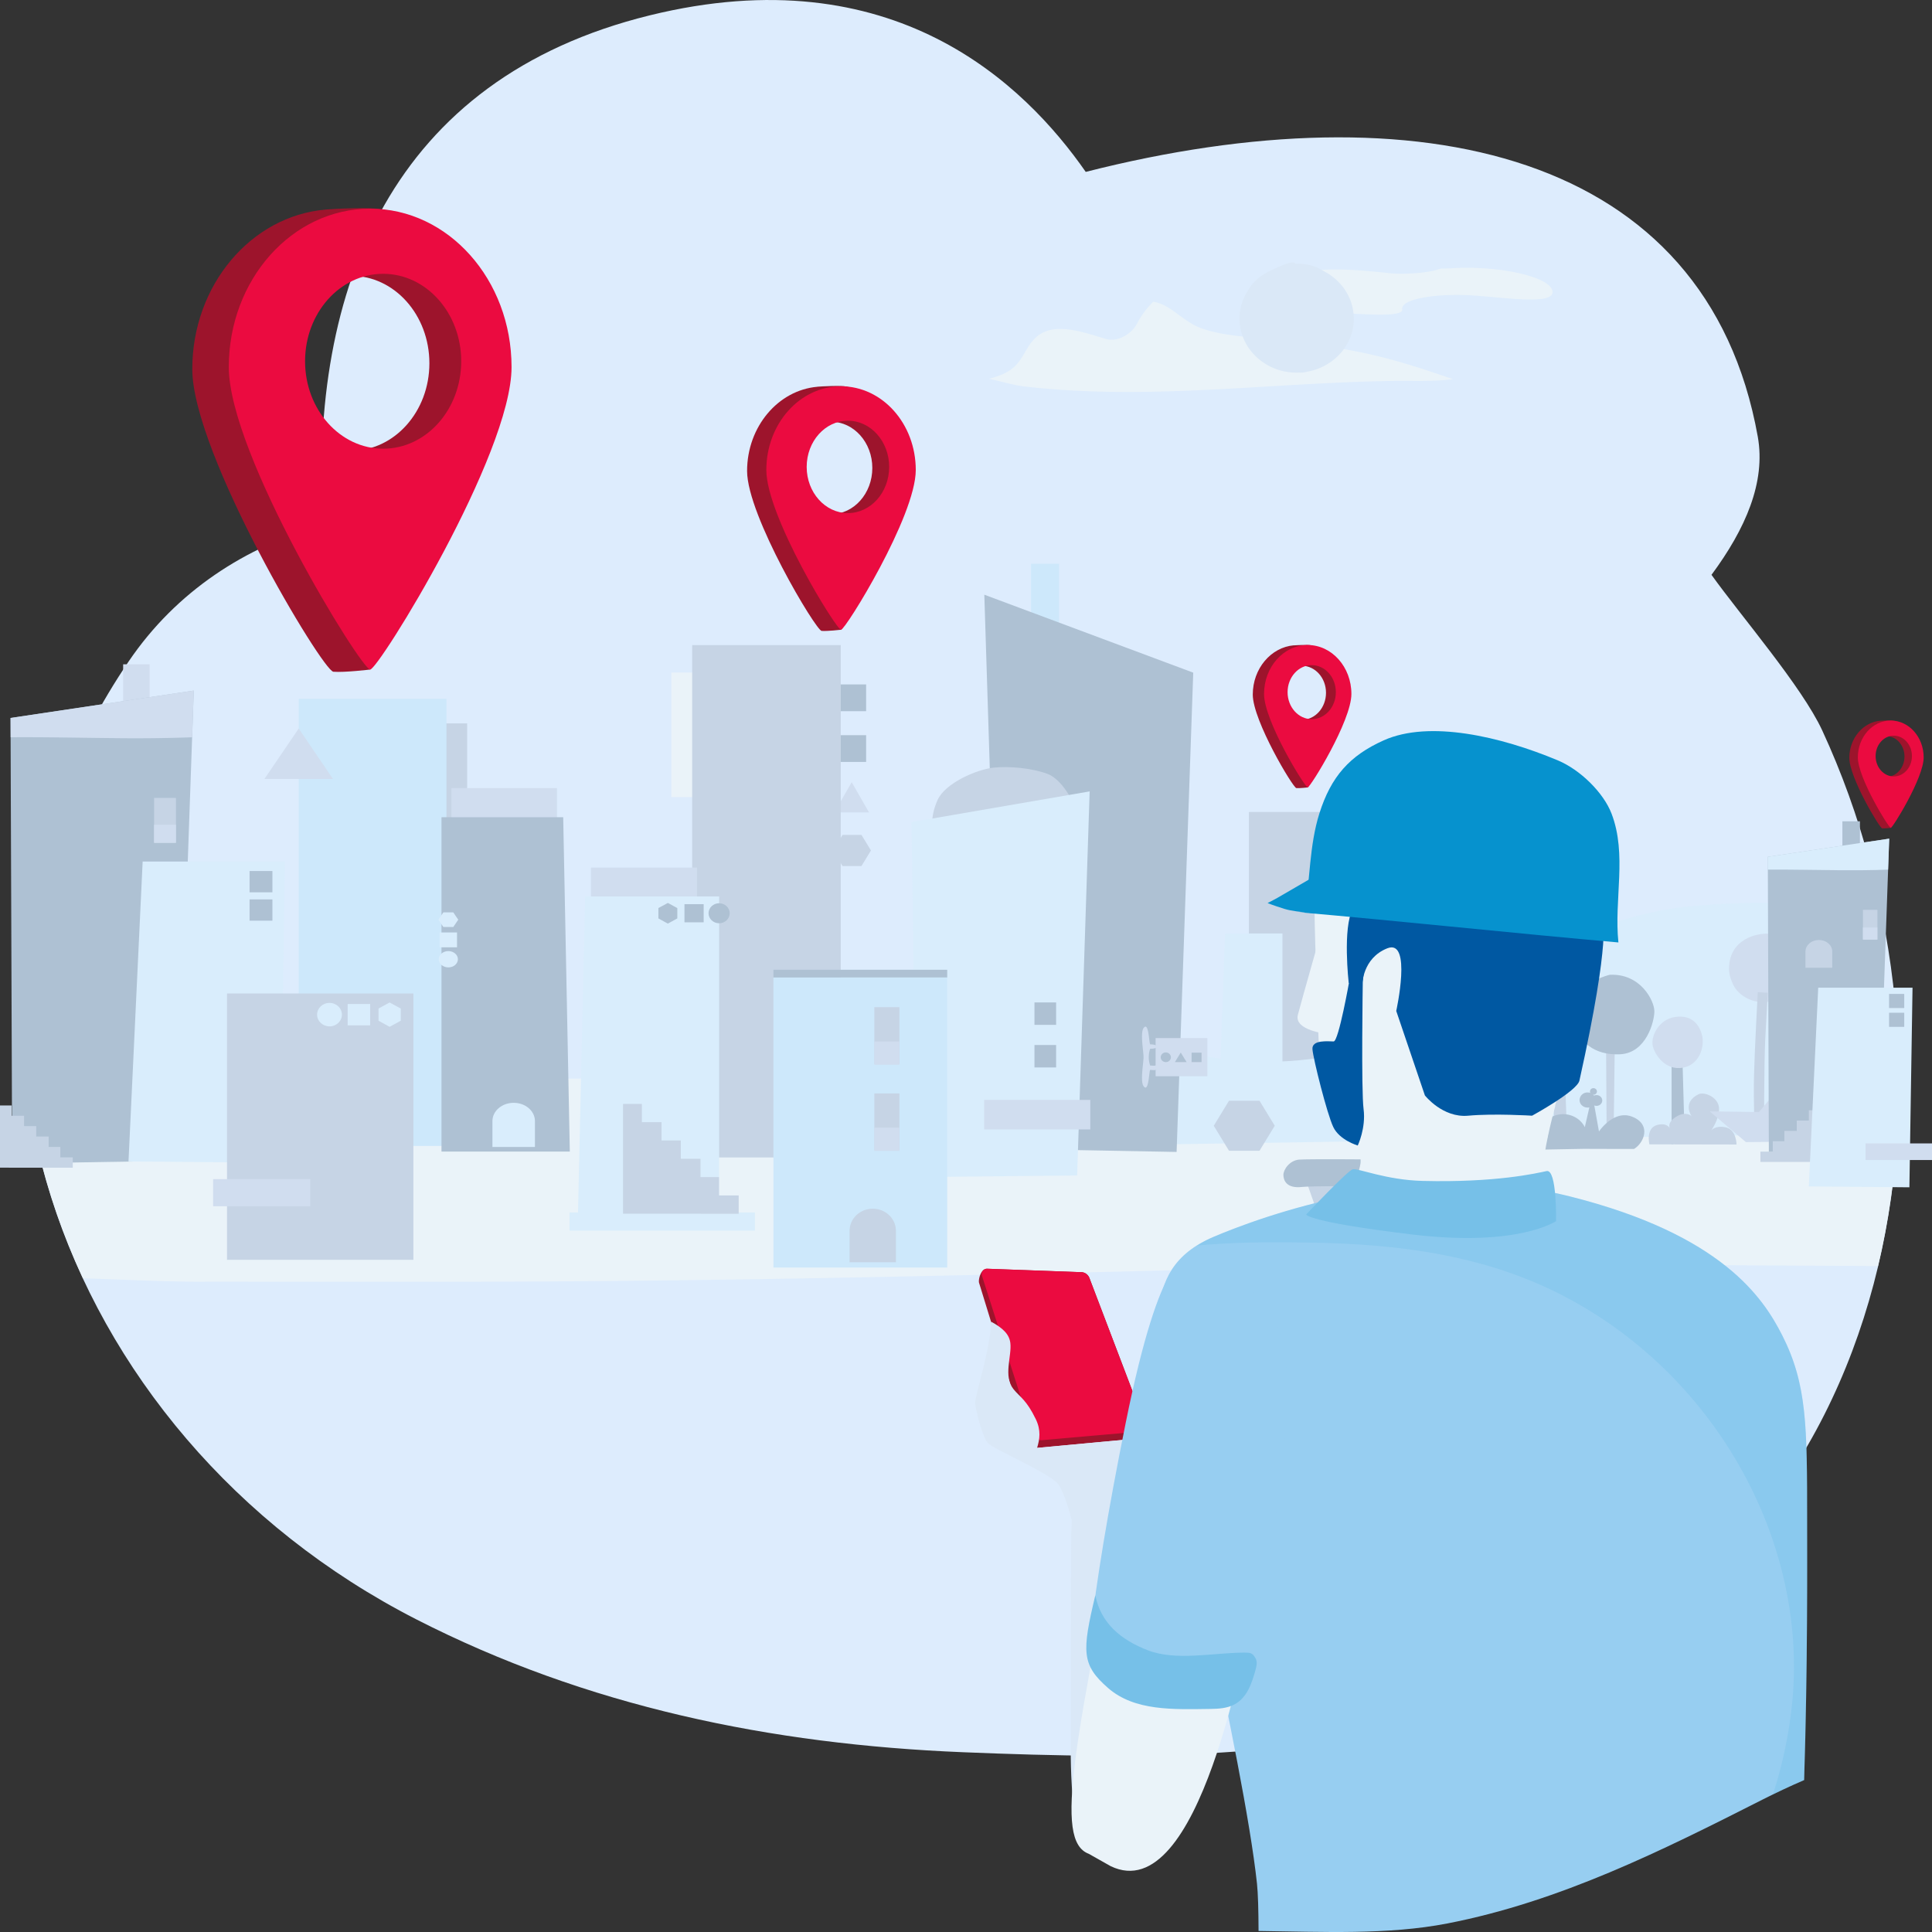 <svg xmlns="http://www.w3.org/2000/svg" width="104" height="104" fill="none"><rect width="100%" height="100%" fill="#333333" stroke="none"/><path fill="#DDECFD" fill-rule="evenodd" d="M98.093 39.323c-1.095-2.367-4.402-6.195-5.963-8.38 1.835-2.478 2.928-4.99 2.492-7.436C91.87 8.139 76.306 4.707 58.445 9.253 55.168 4.543 48.089-2.397 34.98.825 21.077 4.242 16.647 15.5 17.381 28.26c-4.15 1.152-7.89 3.568-10.443 7.327-12.303 18.13-4.02 41.614 15.477 51.586 9.151 4.678 19.062 6.728 29.434 7.15 9.915.403 19.823.465 29.203-2.964 21.738-7.941 25.393-33.992 17.041-52.035v-.002Z" clip-rule="evenodd"/><path fill="#EAF3F9" fill-rule="evenodd" d="M71.273 16.82c1.562.022 4.288.337 4.208-.17-.087-.564 1.819-.836 3.485-.763 1.791.08 4.726.598 4.604-.213-.115-.78-2.88-1.387-5.391-1.236a9.81 9.81 0 0 1-.614.017c-.045.014-.094.027-.139.042-.553.197-1.86.295-2.679.204-1.207-.135-2.988-.299-4.254-.104-1.98.306-.872.164-.49.417.713.467 1.915.532 1.807 1.146-.037.21-.194.46-.539.66h.002ZM11.026 68.993c6.181 0 12.362.02 18.543-.013 13.019-.071 26.03-.422 39.044-.732 10.799-.257 21.64-.146 32.48-.097 1.116-4.7 1.381-9.657.877-14.526-8.347.525-16.633 1.507-24.96 2.495-10.832 1.286-21.727 1.809-32.636 1.889-10.867.08-21.731.035-32.598.08-3.474.013-6.929.093-10.372.144.448 3.639 1.493 7.203 3.064 10.576 2.226.075 4.437.188 6.558.188v-.004ZM55.517 18.43c-.506.687-.602 1.286-1.507 1.698a4.73 4.73 0 0 1-.776.262c.661.14 1.36.348 1.843.405 6.715.79 13.25-.197 19.947-.29.987-.014 1.978.038 2.96-.067.078-.006.153-.017.23-.026-1.812-.628-3.528-1.188-5.44-1.54a51.573 51.573 0 0 0-4.984-.679c-1.071-.09-2.182-.173-3.192-.55-.917-.343-1.622-1.278-2.518-1.4a4.655 4.655 0 0 0-.881 1.192c-.279.525-1.024 1.004-1.674.81-1.422-.43-3.096-1.04-4.003.188l-.005-.003Z" clip-rule="evenodd"/><path fill="#D0DDEF" d="M6.629 35.759h1.425v2.9H6.629v-2.9Z"/><path fill="#C6D4E5" d="M22.205 38.94h2.941v5.992h-2.941V38.94Z"/><path fill="#AEC1D3" d="m9.54 62.486-8.886.144-.087-23.981 9.864-1.474-.891 25.31Z"/><path fill="#D0DDEF" d="M6.212 39.735a85.53 85.53 0 0 0 4.13-.047l.089-2.515L.57 38.647l.004 1.04c1.88-.014 3.765.03 5.64.046l-.002.002Z"/><path fill="#C6D4E5" d="M0 59.507h.628v.554h.668v.558h.654v.561h.668v.559h.63v.56h.669v.559L0 62.856v-3.35Z"/><path fill="#D9EDFC" d="m15.086 62.592-8.169-.07.762-16.145h7.66l-.253 16.215Z"/><path fill="#AEC1D3" d="M14.664 48.033h-1.23v-1.146h1.23v1.146Zm0 1.527h-1.23v-1.146h1.23v1.146Z"/><path fill="#CDE8FB" d="M16.08 37.62h7.953v24.066H16.08V37.62Z"/><path fill="#C6D4E5" d="M22.254 67.816H12.22V53.478h10.033v14.338Z"/><path fill="#D0DDEF" d="M16.703 64.933h-5.23v-1.459h5.23v1.459Zm13.279-20.686H24.3v-1.824h5.682v1.824Z"/><path fill="#AEC1D3" d="M30.673 61.99h-6.907V43.991h6.551l.356 17.997Z"/><path fill="#D9EDFC" d="M24.134 52.075c.284 0 .515-.196.515-.438 0-.243-.23-.44-.515-.44-.285 0-.516.197-.516.44 0 .242.23.438.516.438ZM24.4 49.901h-.534l-.267-.394.267-.393h.535l.267.393-.267.394Zm-.735.295h.937v.798h-.937v-.798ZM17.737 55.25c.369 0 .668-.284.668-.632 0-.35-.3-.632-.668-.632-.37 0-.668.283-.668.632 0 .348.299.631.668.631ZM20.376 54.946v-.657l.598-.325.6.325v.657l-.6.328-.598-.328Zm-1.662-.902h1.212v1.15h-1.212v-1.15Zm7.794 6.285c.012-.534.518-.964 1.144-.964.626 0 1.132.43 1.144.964v1.414h-2.288V60.33Z"/><path fill="#D0DDEF" d="m16.08 39.216-1.847 2.717h3.691l-1.844-2.717Z"/><path fill="#C6D4E5" d="M8.295 42.953h1.177v2.396H8.295v-2.396Z"/><path fill="#D0DDEF" d="M8.295 44.396h1.177v.98H8.295v-.98Z"/><path fill="#C6D4E5" d="M67.23 43.709h5.78l.134 14.045H67.23V43.709Z"/><path fill="#D9EDFC" d="m61.14 61.628.807-5.466s1.701.508 1.971.508 4.435 1.27 9.59-.297c5.151-1.567 10.006-7.017 17.921-7.627 7.977-.613 10.04.787 10.04.787l-1.034 11.479-39.295.614v.002Z"/><path fill="#B8D8EB" d="M100.435 61.014h-1.48V55.42h1.346l.134 5.594Z"/><path fill="#AEC1D3" d="m100.592 55.442-1.636-.022.806-.825h.83v.847Z"/><path fill="#D0DDEF" d="M93.075 52.106c.033-1.589 1.544-1.875 2.084-1.843.536.03 1.713.35 1.645 1.748-.068 1.399-1.21 1.94-1.882 1.94-.673 0-1.343-.382-1.613-.922-.27-.541-.234-.923-.234-.923ZM82.557 54.14c.84-.54 1.278-.698 1.747-.54.47.159 1.04.666.94 1.398-.101.731-.202 1.493-1.243 1.589-1.04.095-1.613-.572-1.746-1.175-.134-.603.302-1.27.302-1.27v-.002Z"/><path fill="#C6D4E5" d="m83.598 56.11.068 5.655.705-.16-.201-5.75-.572.254Zm2.857.095.033 5.18.37-.034.068-5.273-.47.127Z"/><path fill="#AEC1D3" d="M89.983 56.967v4.639l.706-.222-.134-4.798-.572.38Z"/><path fill="#C6D4E5" d="M94.622 53.407s-.17 3.114-.202 4.449c-.033 1.334.033 3.368.033 3.368l.504-.03s0-3.972.068-5.275c.068-1.304.133-2.478.133-2.478l-.536-.031v-.002ZM88.79 61.6l4.688.009s0-.793-.572-.922c-.572-.126-.79.166-.79.166s.452-.634.42-1.208c-.033-.58-.79-.897-1.11-.738-.89.444-.37 1.175-.37 1.175s-.285-.277-.773 0c-.63.359-.37.698-.37.698s-.13-.375-.706-.222c-.63.167-.42 1.042-.42 1.042h.003Zm-18.616 1.576.76 2.156-.797.206 10.758-.068-.506-.24.87-2.294-11.085.24Z"/><path fill="#D0DDEF" d="m74.557 62.73.652-3.083 1.92-.138.579 3.083-3.15.137Z"/><path fill="#AEC1D3" d="M76.151 58.516s.18-4.246.108-5.137c-.073-.891-1.118-.683-1.521-.514-.652.274-.617 1.232-.617 1.232s-2.1-.685-2.355.855c-.253 1.54 1.884 1.13 1.884 1.13s.942-.274 1.303.72a9.52 9.52 0 0 1 .472 1.783l.724-.069h.002Z"/><path fill="#AEC1D3" d="M75.898 58.208s.18-4.727.108-6.303c-.073-1.576 1.666-1.815 2.027-1.61.364.207 1.23.754.797 1.747-.433.993-1.23 1.062-1.23 1.062s.977.17.87 1.163c-.108.993-1.05 1.164-1.05 1.164s2.39-.72 3.152.069c.762.786.942 2.33-.652 2.362-1.594.034-1.34-1.54-1.34-1.54s-.725-.24-1.196.514-.579 1.507-.579 1.507l-.905-.137-.002.002Z"/><path fill="#D0DDEF" d="M74.159 57.933s.072 1.13.107 1.37c.036.24.472.344.472.344h2.897s.108-.034.145-.309c.038-.274.145-1.405.145-1.405H74.16Z"/><path fill="#AEC1D3" d="M69.956 62.421c1.085-.068 11.265.069 11.664.069.398 0 .543.41.47.754-.072.343-.217.445-.724.547-.506.102-10.397 0-11.265.102-.87.102-1.015-.377-1.015-.652 0-.274.326-.786.87-.822v.002Z"/><path fill="#CDE8FB" d="M55.503 30.346h1.507v3.42h-1.507v-3.42Z"/><path fill="#D9EDFC" d="M65.943 50.25h3.092v7.621h-3.361l.27-7.622Z"/><path fill="#EAF3F9" d="M36.137 36.202h2.958v6.707h-2.958v-6.707Z"/><path fill="#C6D4E5" d="M67.8 59.254h-1.643l-.82 1.346.82 1.345H67.8l.82-1.346-.82-1.345ZM46.373 44.945h-1.02l-.51.836.51.836h1.02l.511-.836-.51-.836Z"/><path fill="#D0DDEF" d="M90.184 54.742c.92-.127 1.31.445 1.444 1.017.134.572-.133 1.556-1.04 1.715-.907.16-1.48-.636-1.613-1.143-.134-.508.29-1.46 1.21-1.59Z"/><path fill="#AEC1D3" d="M86.636 52.474c1.68-.093 2.419 1.408 2.419 1.962s-.436 2.254-1.85 2.316c-1.41.062-2.217-.676-2.486-1.722-.27-1.046.365-1.745 1.277-2.307.225-.14.638-.246.638-.246l.002-.003Z"/><path fill="#C6D4E5" d="m83.598 56.745-.605-.762-.246.009.874 1.135-.023-.382Z"/><path fill="#AEC1D3" d="m53.925 61.838 9.412.171.895-25.8-11.246-4.196.94 29.825Z"/><path fill="#C6D4E5" d="M56.246 57.955h-.982v.654h-.706v.658h-.693v.659h-.708v.66h-.666v.658h-.708v.659h4.463v-3.948Z"/><path fill="#D0DDEF" d="m96.67 60.748 1.044-.381-1.423-.158-.476-.83-.005.006.155-1.053-1.278 1.527-2.653-.033 1.948 1.653 4.067-.033-1.379-.698ZM45.847 42.106l-.933 1.627h1.866l-.933-1.627Z"/><path fill="#C6D4E5" d="M50.199 44.693s-.148-.698.27-1.627c.416-.929 2.137-1.649 2.997-1.742.86-.093 2.065.022 2.9.326.837.301 1.425 1.602 1.425 1.602l-7.595 1.44h.003Z"/><path fill="#D9EDFC" d="m49.336 63.361 8.647-.084.673-20.676-9.59 1.653.27 19.107Z"/><path fill="#AEC1D3" d="M45.234 36.843h1.39v1.44h-1.39v-1.44Zm0 2.732h1.39v1.44h-1.39v-1.44Zm10.452 14.386h1.165v1.208h-1.165v-1.207Zm0 2.292h1.165v1.208h-1.165v-1.208Z"/><path fill="#C6D4E5" d="M37.26 34.726h7.997v27.58H37.26v-27.58Z"/><path fill="#CDE8FB" d="M41.634 52.616h9.355v15.617h-9.355V52.616Z"/><path fill="#AEC1D3" d="M41.634 52.202h9.355v.414h-9.355v-.414Z"/><path fill="#C6D4E5" d="M47.065 54.216h1.35v3.061h-1.35v-3.06Z"/><path fill="#D0DDEF" d="M47.065 56.06h1.35v1.253h-1.35V56.06Z"/><path fill="#C6D4E5" d="M47.065 58.86h1.35v3.06h-1.35v-3.06Z"/><path fill="#D0DDEF" d="M47.065 60.701h1.35v1.253h-1.35V60.7Zm5.913-1.493h5.713v1.589h-5.713v-1.59ZM31.81 46.703h5.712v1.59H31.81v-1.59Zm30.385 10.654c-.08.024-.2 0-.284 0a1.44 1.44 0 0 1 0-.9c.5 0 .474-.24 0-.24-.063-.112-.077-1.262-.354-.873-.187.264 0 1.25 0 1.56 0 .311-.187 1.297 0 1.561.277.39.291-.76.354-.873.047 0 .265.03.284 0 .023-.033.274-.242 0-.242v.007Z"/><path fill="#D0DDEF" d="M62.207 55.88h2.787v2.055h-2.787v-2.054Z"/><path fill="#AEC1D3" d="M62.755 57.173a.267.267 0 0 0 .275-.26.267.267 0 0 0-.275-.259.267.267 0 0 0-.274.26c0 .143.123.259.274.259ZM63.56 56.659l-.315.514h.63l-.316-.514Zm.583.007h.537v.507h-.537v-.508Z"/><path fill="#D9EDFC" d="M31.105 65.704h7.606V48.257h-7.213l-.393 17.447Z"/><path fill="#D9EDFC" d="M30.66 65.267h9.978v.975h-9.979v-.975Z"/><path fill="#AEC1D3" d="M38.71 49.7c.315 0 .57-.242.57-.54 0-.296-.255-.538-.57-.538-.314 0-.569.242-.569.539 0 .297.255.538.57.538ZM36.46 49.438v-.556l-.508-.277-.511.277v.556l.51.28.51-.28Zm1.419-.767v.977h-1.034v-.977h1.034Z"/><path fill="#C6D4E5" d="M48.227 66.233c-.011-.647-.564-1.168-1.247-1.168-.682 0-1.235.521-1.247 1.168v1.716h2.497v-1.716h-.003Z"/><path fill="#AEC1D3" d="M85.457 59.62a.418.418 0 0 0 .429-.406.418.418 0 0 0-.43-.405.418.418 0 0 0-.428.405c0 .224.192.406.429.406Z"/><path fill="#AEC1D3" d="M85.942 59.529c.17 0 .307-.13.307-.29 0-.16-.137-.29-.307-.29a.3.3 0 0 0-.307.29.3.3 0 0 0 .307.29ZM85.776 58.93c.103 0 .187-.079.187-.177a.183.183 0 0 0-.187-.177.183.183 0 0 0-.188.177c0 .098.084.178.188.178Z"/><path fill="#AEC1D3" d="M87.857 60.112c-.991-.39-1.784.796-1.784.796l-.358-1.995-.404 1.762a1.249 1.249 0 0 0-.476-.509 1.35 1.35 0 0 0-1.357-.015 1.256 1.256 0 0 0-.476.474 1.169 1.169 0 0 0 .069 1.258l2.172-.04 2.012.006h.703c.558-.336.942-1.33-.1-1.737Z"/><path fill="#DAE8F7" d="M72.874 17.155c0-1.115-.663-2.081-1.636-2.569-.35-.244-.837-.399-1.533-.399 0 0 .059-.29-1.343.397-.012.006-.026.01-.037.018-.547.27-.915.624-1.144 1.032a2.773 2.773 0 0 0-.457 1.518c0 1.607 1.378 2.908 3.075 2.908.035 0 .068-.004.103-.004.04 0 .08.004.117.004.122 0 .246-.022.368-.055 1.418-.26 2.49-1.438 2.49-2.855l-.003.005Z"/><path fill="#C6D4E5" d="M33.538 59.425h1.015v.98h1.057v.986h1.038v.986h1.06v.986h.996v.987h1.06v.986l-6.226-.002v-5.91Z"/><path fill="#AEC1D3" d="M99.176 44.21h.945v1.923h-.945V44.21Z"/><path fill="#AEC1D3" d="m101.108 61.92-5.89.096-.057-15.894 6.535-.975-.588 16.773Z"/><path fill="#D9EDFC" d="M98.902 46.843c.912.006 1.826.006 2.735-.031l.059-1.667-6.535.977v.69c1.25-.01 2.499.022 3.74.03Z"/><path fill="#C6D4E5" d="M98.958 59.212h-.921v.552h-.666v.556h-.651v.557h-.666v.556h-.626v.558h-.665v.557l4.195-.003v-3.333Z"/><path fill="#D9EDFC" d="m102.783 63.913-5.414-.047.506-10.698h5.077l-.169 10.745Z"/><path fill="#AEC1D3" d="M102.505 54.263h-.816v-.76h.816v.76Zm0 1.013h-.816v-.76h.816v.76Z"/><path fill="#D0DDEF" d="M104 62.444h-3.577v-.894H104v.894Z"/><path fill="#C6D4E5" d="M97.19 51.207c.008-.337.327-.608.72-.608.394 0 .713.27.72.608v.888h-1.441v-.888h.002Zm3.093-2.23h.778v1.587h-.778v-1.587Z"/><path fill="#D0DDEF" d="M100.282 49.932h.779v.65h-.779v-.65Z"/><path fill="#9D142C" d="M17.51 11.284c-3.98.345-7.159 4.051-7.159 8.586 0 4.534 7.009 16.241 7.595 16.29.586.049 1.98-.118 1.98-.118 2.025-3.025 5.65-12.36 5.65-16.175 0-4.093-1.667-7.777-5.101-8.603-.518-.124-2.47-.025-2.965.017v.003Zm1.401 12.978c-2.32 0-4.45-2.107-4.45-4.707 0-2.6 2.127-4.707 4.45-4.707 2.323 0 4.203 2.107 4.203 4.707 0 2.6-1.882 4.707-4.203 4.707Z"/><path fill="#EB0B40" d="M19.926 11.233c-4.203 0-7.61 3.818-7.61 8.528 0 4.71 7.127 16.281 7.61 16.281.45 0 7.611-11.571 7.611-16.28 0-4.71-3.408-8.53-7.61-8.53Zm.699 12.92c-2.32 0-4.203-2.107-4.203-4.707 0-2.6 1.882-4.707 4.203-4.707 2.32 0 4.202 2.108 4.202 4.707 0 2.6-1.882 4.708-4.202 4.708Z"/><path fill="#9D142C" d="M43.996 20.82c-2.102.184-3.78 2.142-3.78 4.535 0 2.394 3.703 8.582 4.012 8.606.31.025 1.048-.062 1.048-.062 1.071-1.598 2.984-6.53 2.984-8.546 0-2.163-.881-4.11-2.695-4.546-.275-.066-1.306-.013-1.566.01l-.003.003Zm.741 6.858c-1.226 0-2.35-1.113-2.35-2.487s1.124-2.487 2.35-2.487 2.22 1.113 2.22 2.487-.994 2.487-2.22 2.487Z"/><path fill="#EB0B40" d="M45.274 20.794c-2.222 0-4.022 2.017-4.022 4.506 0 2.489 3.764 8.601 4.022 8.601.237 0 4.022-6.112 4.022-8.601 0-2.49-1.8-4.506-4.022-4.506Zm.37 6.826c-1.226 0-2.22-1.112-2.22-2.486 0-1.375.994-2.487 2.22-2.487 1.226 0 2.22 1.112 2.22 2.487 0 1.374-.994 2.486-2.22 2.486Z"/><path fill="#9D142C" d="M69.647 34.737c-1.23.106-2.21 1.252-2.21 2.653 0 1.4 2.165 5.018 2.346 5.033.18.016.611-.035.611-.035.626-.935 1.744-3.819 1.744-4.996 0-1.265-.515-2.402-1.575-2.657-.16-.038-.764-.007-.916.006v-.004Zm.433 4.01c-.717 0-1.373-.652-1.373-1.455 0-.802.658-1.453 1.373-1.453s1.299.651 1.299 1.453c0 .803-.581 1.454-1.299 1.454Z"/><path fill="#EB0B40" d="M70.394 34.721c-1.298 0-2.35 1.18-2.35 2.636 0 1.456 2.2 5.029 2.35 5.029.139 0 2.352-3.575 2.352-5.03 0-1.453-1.053-2.635-2.352-2.635Zm.216 3.992c-.717 0-1.299-.651-1.299-1.454 0-.802.582-1.454 1.3-1.454.716 0 1.298.652 1.298 1.454 0 .803-.582 1.454-1.299 1.454Z"/><path fill="#9D142C" d="M101.215 38.797c-.925.08-1.666.945-1.666 2 0 1.054 1.631 3.783 1.77 3.794.138.01.461-.027.461-.027.471-.705 1.315-2.879 1.315-3.767 0-.954-.389-1.811-1.188-2.004-.12-.029-.574-.007-.692.004Zm.326 3.023c-.541 0-1.036-.49-1.036-1.097s.497-1.097 1.036-1.097.978.49.978 1.097c0 .608-.439 1.097-.978 1.097Z"/><path fill="#EB0B40" d="M101.78 38.786c-.979 0-1.772.889-1.772 1.986s1.66 3.792 1.772 3.792c.106 0 1.772-2.695 1.772-3.792s-.794-1.986-1.772-1.986Zm.162 3.01c-.541 0-.977-.49-.977-1.097s.438-1.097.977-1.097c.539 0 .978.49.978 1.097s-.439 1.097-.978 1.097Z"/><path fill="#9D142C" fill-rule="evenodd" d="m61.644 76.677-3-7.881a.492.492 0 0 0-.49-.317l-5.028-.184c-.335 0-.473.605-.422.762l2.635 8.566c.06.193.284.335.49.317l5.393-.503c.209-.018.509-.59.422-.762v.002Z" clip-rule="evenodd"/><path fill="#EB0B40" fill-rule="evenodd" d="m61.377 77.06-5.295.466a.49.49 0 0 1-.49-.317L52.86 68.68c-.06-.193.059-.365.265-.383l5.028.184a.49.49 0 0 1 .49.317l3 7.879c.061.193-.059.366-.265.383Z" clip-rule="evenodd"/><path fill="#DAE8F7" d="M63.524 93.894c-.126-1.512-1.514-6.83-1.934-8.252-.325-1.104-.686-3.103-1.19-4.39l.555-.136s-.462-.917-.276-1.722c.182-.804.686-1.23.541-1.955l-5.393.503c.138-.458.222-.941-.07-1.549-.51-1.05-.835-1.166-1.196-1.609-.572-.7-.085-1.797-.174-2.493-.058-.466-.398-.798-1.036-1.146-.02 1.412-.886 4.082-.862 4.386.023.304.396 1.875.715 2.179.318.303 3.36 1.63 3.76 2.183.344.476.649 1.631.726 1.94-.063 1.192-.026 7.774-.051 12.44-.005.75.051 3.14.342 3.796.525 1.18 3.572 1.49 4.477.237.904-1.252 1.188-2.899 1.064-4.41l.002-.002Z"/><path fill="#97CEF1" d="M67.664 101.4c.056.525.08 1.421.084 2.545 3.453.042 6.952.219 10.17-.406 6.055-1.177 11.552-3.923 16.95-6.662.762-.386 1.51-.738 2.248-1.055.197-6.14.161-11.814.161-13.952 0-5.102 0-7.36-1.35-10.01-1.008-1.976-3.218-5.396-11.417-7.457-8.2-2.062-16.699 1.121-19.2 2.183-4.29 1.824-2.602 5.895-2.545 8.446.065 2.984 4.172 19.595 4.899 26.366v.002Z"/><path fill="#57B4E5" d="M70.746 66.894c4.451.086 8.81.636 12.824 2.569 8.45 4.069 13.773 13.203 12.908 22.163a23.833 23.833 0 0 1-1.04 4.971 36.496 36.496 0 0 1 1.68-.773c.197-6.14.162-11.813.162-13.952 0-5.102 0-7.36-1.35-10.009-1.008-1.977-3.219-5.397-11.418-7.458-8.2-2.061-16.698 1.121-19.2 2.183-.328.14-.611.297-.874.461 2.065-.197 4.182-.195 6.308-.153v-.002Z" opacity=".2"/><path fill="#0692CE" d="m70.774 47.164-2.018 1.172c-.2.116-.523.275-.523.275s.218.098.917.317c.698.217 2.26.257 2.26.257l-.636-2.019v-.002Z"/><path fill="#EAF3F9" d="M71.25 49.7s-1.163 4.073-1.385 4.924c-.225.851 1.573 1.029 1.573 1.029l-.188-5.951V49.7Z"/><path fill="#EAF3F9" d="M70.802 46.377s-.037 2.048-.037 2.853c0 .804.227 8.309.363 9.15.136.84.431 1.973 1.514 3.006 1.083 1.033 7.238.927 7.238.927s3.343.314 3.455-1.308c.113-1.622 2.513-6.075 2.623-10.273.113-4.197-.21-4.787-.21-4.787l-14.946.432Z"/><path fill="#EAF3F9" d="M71.813 58.84s1.56 2.916 1.422 3.79c-.138.873-.708 1.806-.708 1.806s4.229.816 7.34.816c3.11 0 3.71-.958 3.71-.958s-.579-.51-.488-1.664c.092-1.155.638-3.119.638-3.119l-11.915-.674v.003Z"/><path fill="#0058A2" d="m75.52 47.818.453-2.766 10.285 4.364s.511.882-1.237 8.752c-.127.57-2.548 1.89-2.548 1.89s-2.056-.128-3.436 0c-1.379.13-2.335-1.092-2.335-1.092L75.16 54.42s.867-3.905-.48-3.373c-1.349.532-1.349 1.966-1.349 1.966l-.73-.106s-.338-2.977.224-3.985c.563-1.011 2.696-1.104 2.696-1.104Z"/><path fill="#76C0E8" d="M70.312 65.374s2.23-2.359 2.506-2.432c.277-.07 1.788.579 3.767.627 3.912.098 6.104-.407 6.668-.53.565-.119.509 2.694.509 2.694s-2.035 1.407-7.742.72c-5.708-.687-5.708-1.08-5.708-1.08Z"/><path fill="#0692CE" d="M69.94 49.108c5.351.465 11.83 1.157 17.179 1.624-.242-2.316.478-4.73-.37-6.937-.43-1.12-1.67-2.354-2.9-2.868-3.059-1.279-6.903-2.176-9.362-1.075-1.838.823-2.838 1.953-3.464 3.934-.544 1.722-.495 3.558-.797 5.324"/><path fill="#0058A2" d="m73.535 51.258-.176 1.58s-.091 5.844.043 6.868c.133 1.022-.314 1.957-.314 1.957s-.985-.288-1.32-1c-.335-.71-1.074-3.645-1.118-4.18-.045-.533.872-.422 1.141-.422.27 0 .856-3.332.856-3.332l.89-1.471h-.002Z"/><path fill="#EAF3F9" d="M67.544 86.067c1.048-5.18 2.316-10.753 1.278-13.526-1.037-2.772-4.463-3.466-4.463-3.466s-1.36-.876-3.308 8.788c-3.256 16.15-4.33 21.217-2.442 21.928-.003.007 1.181.658 1.179.665 4.782 2.301 7.261-11.948 7.754-14.389h.002Z"/><path fill="#97CEF1" d="M68.791 71.397c-1.036-2.772-4.89-3.577-4.89-3.577s-1.359-.875-3.307 8.788c-.975 4.84-1.57 8.509-1.887 11.288.328.461.757.844 1.336 1.228 1.191.789 2.937 1.06 4.62 1.166.446.028 1.569.383 1.958.585.92-1.702 1.012-3.881 1.406-5.825 1.048-5.18 1.798-10.88.762-13.65l.002-.003Z"/><path fill="#76C0E8" d="M58.963 85.88c.293 1.48 1.352 2.393 2.852 2.965 1.5.571 3.51.124 5.148.115.354 0 .452.013.619.297.115.197.056.44-.005.663-.195.698-.45 1.476-1.135 1.835-.381.201-.836.232-1.272.237-1.995.026-4.088.124-5.52-1.124-1.432-1.248-1.414-1.955-.69-4.987"/></svg>